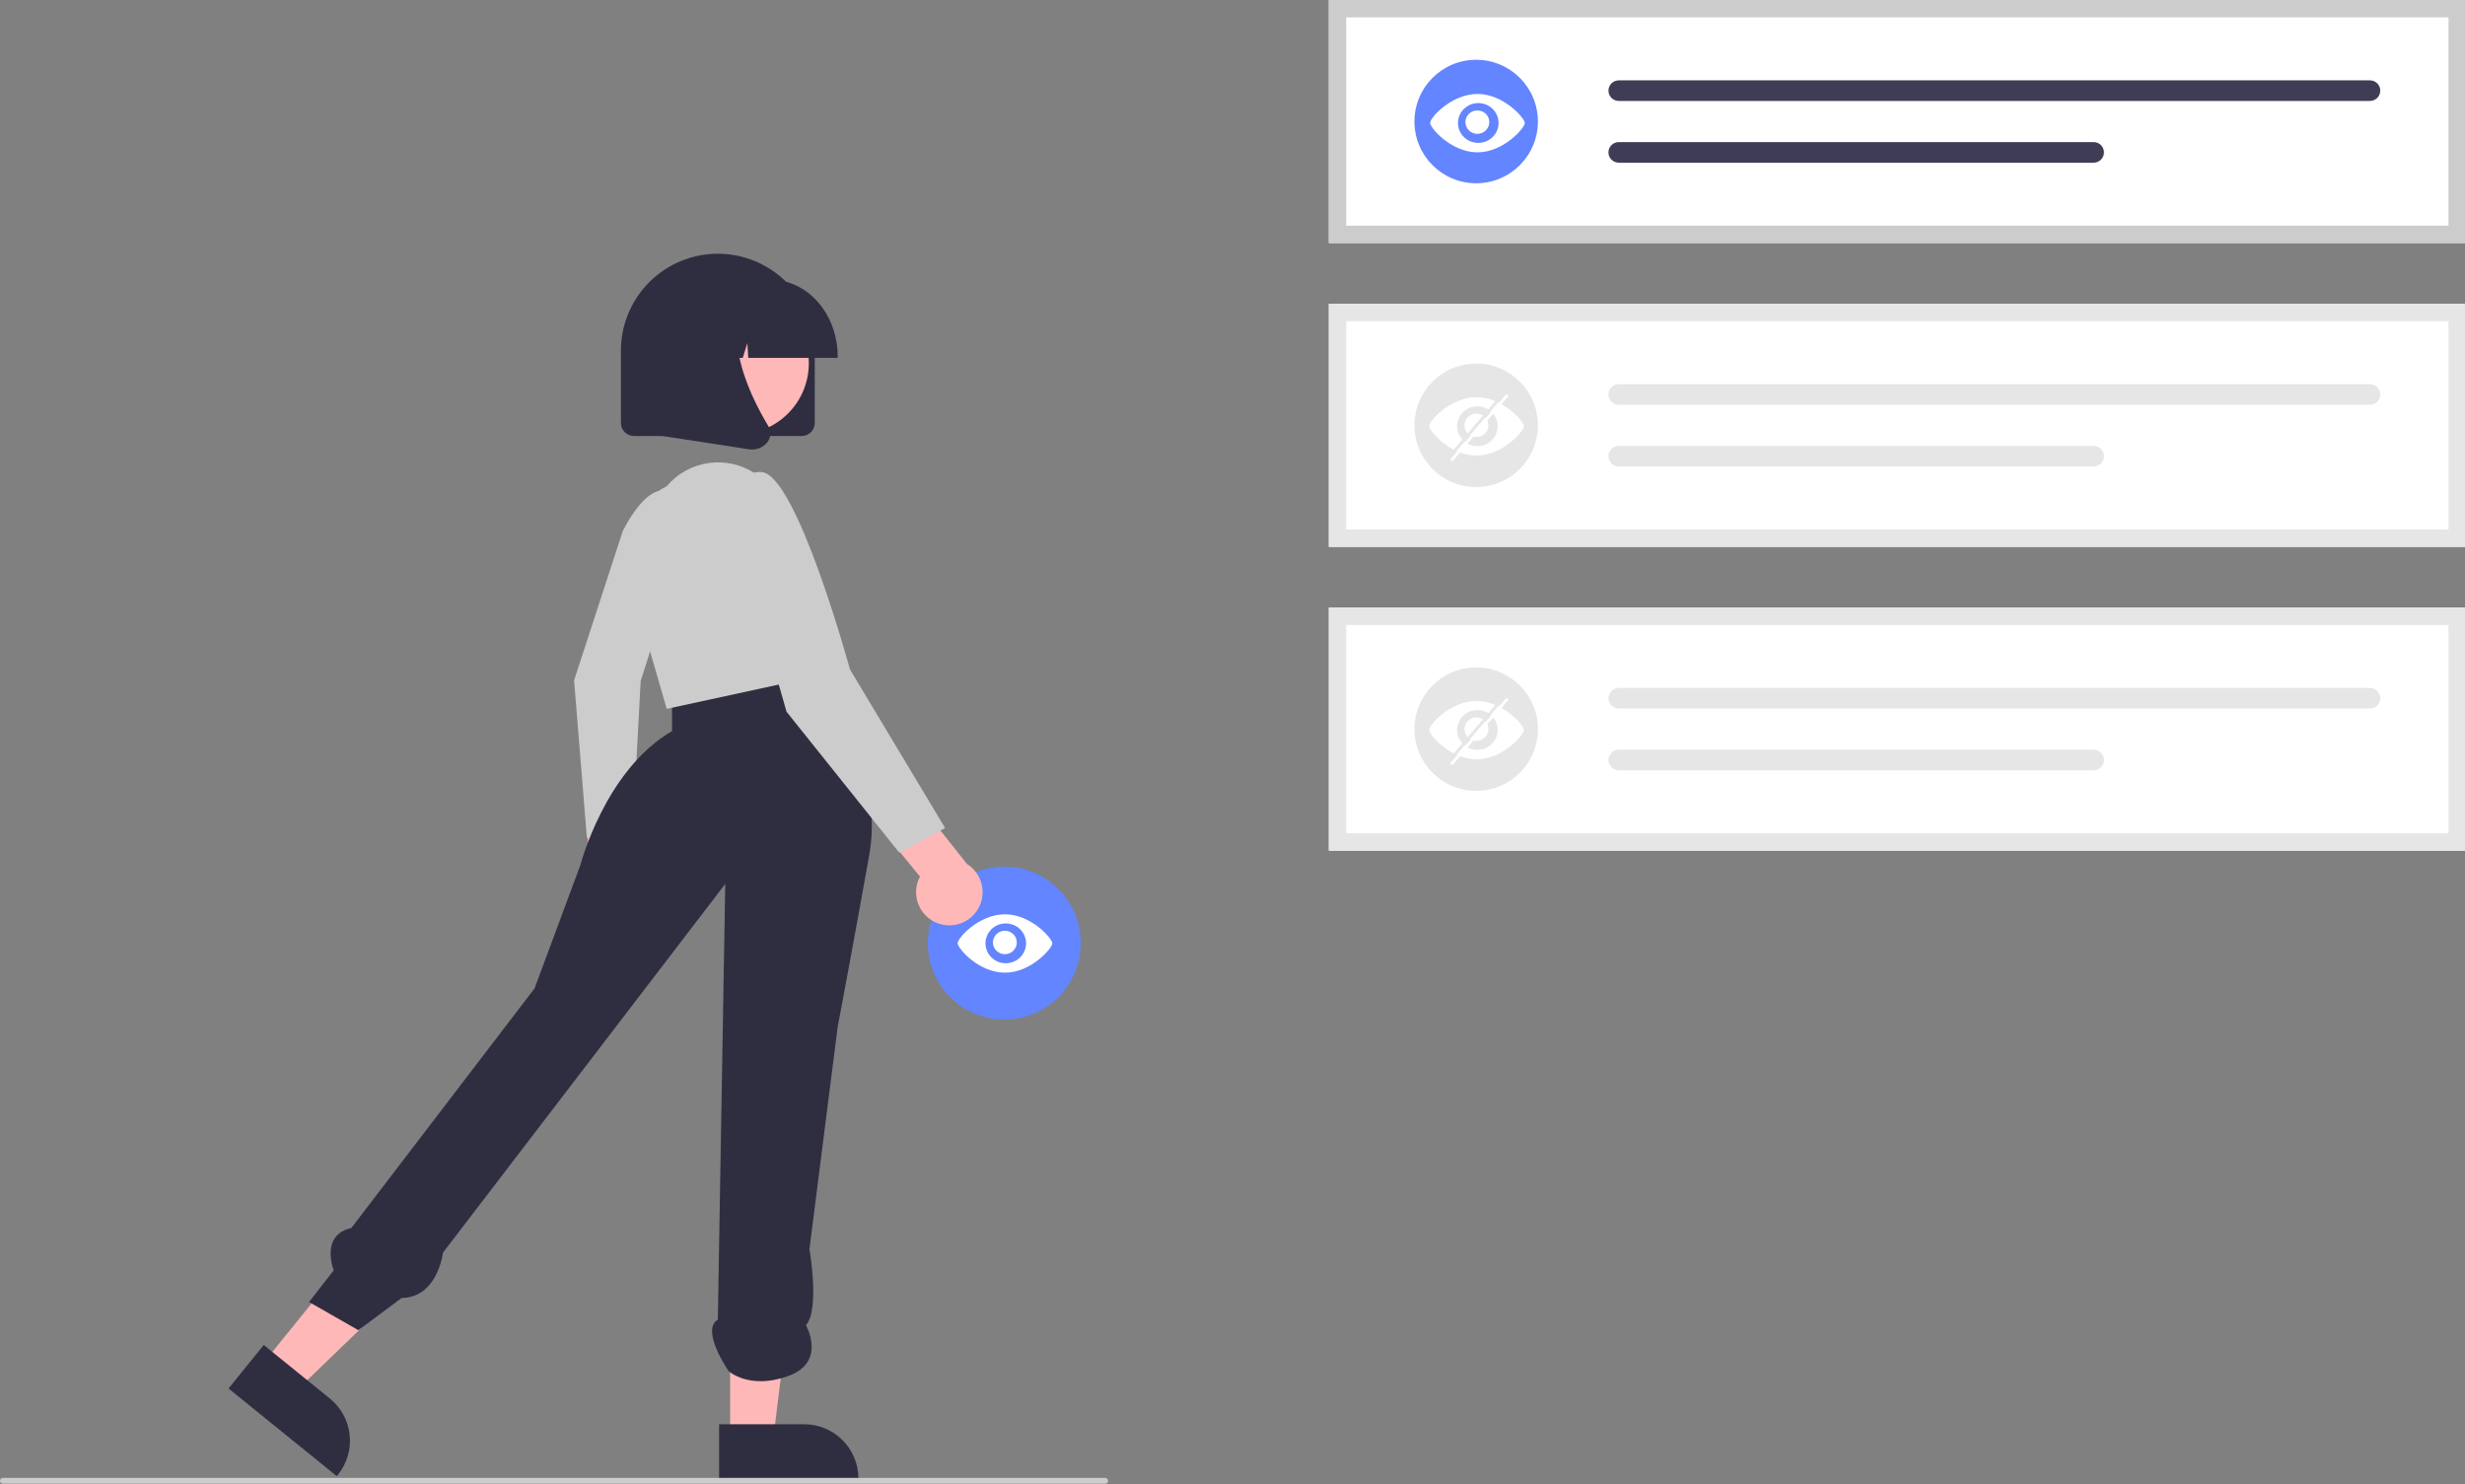 <svg width="852" height="513" viewBox="0 0 852 513" fill="none" xmlns="http://www.w3.org/2000/svg">
<rect x="0" y="0" width="852" height="513" fill="#808080" stroke="none"/>
<g clip-path="url(#clip0_359_94)">
<path d="M347.127 352.4C361.727 352.4 373.563 340.564 373.563 325.964C373.563 311.364 361.727 299.528 347.127 299.528C332.526 299.528 320.69 311.364 320.69 325.964C320.69 340.564 332.526 352.4 347.127 352.4Z" fill="#6385FF"/>
<path d="M852.299 84H459.299V0H852.299V84Z" fill="white"/>
<path d="M510.223 63.339C522.008 63.339 531.562 53.785 531.562 42C531.562 30.215 522.008 20.662 510.223 20.662C498.438 20.662 488.885 30.215 488.885 42C488.885 53.785 498.438 63.339 510.223 63.339Z" fill="#6385FF"/>
<path d="M559.506 27.774C558.562 27.774 557.658 28.149 556.991 28.816C556.324 29.483 555.949 30.388 555.949 31.331C555.949 32.274 556.324 33.179 556.991 33.846C557.658 34.513 558.562 34.887 559.506 34.887H819.165C820.107 34.885 821.009 34.509 821.674 33.843C822.339 33.176 822.713 32.273 822.713 31.331C822.713 30.389 822.339 29.486 821.674 28.819C821.009 28.152 820.107 27.777 819.165 27.774H559.506Z" fill="#3F3D56"/>
<path d="M559.505 49.113C558.562 49.111 557.657 49.484 556.988 50.149C556.32 50.815 555.943 51.718 555.941 52.662C555.939 53.605 556.312 54.51 556.978 55.179C557.643 55.847 558.547 56.224 559.49 56.226H723.65C724.117 56.226 724.58 56.135 725.013 55.957C725.445 55.778 725.837 55.516 726.168 55.186C726.499 54.856 726.762 54.463 726.941 54.032C727.12 53.6 727.212 53.137 727.212 52.669C727.212 52.202 727.12 51.739 726.941 51.307C726.762 50.875 726.499 50.483 726.168 50.152C725.837 49.822 725.445 49.56 725.013 49.382C724.58 49.203 724.117 49.112 723.65 49.113H559.505Z" fill="#3F3D56"/>
<path d="M852.299 84H459.299V0H852.299V84ZM465.299 78H846.299V6H465.299V78Z" fill="#CCCCCC"/>
<path d="M852.299 189H459.299V105H852.299V189Z" fill="white"/>
<path d="M510.223 168.339C522.008 168.339 531.562 158.785 531.562 147C531.562 135.215 522.008 125.662 510.223 125.662C498.438 125.662 488.885 135.215 488.885 147C488.885 158.785 498.438 168.339 510.223 168.339Z" fill="#E6E6E6"/>
<path d="M559.506 132.774C558.562 132.774 557.658 133.149 556.991 133.816C556.324 134.483 555.949 135.388 555.949 136.331C555.949 137.274 556.324 138.179 556.991 138.846C557.658 139.513 558.562 139.887 559.506 139.887H819.165C820.107 139.885 821.009 139.509 821.674 138.843C822.339 138.176 822.713 137.273 822.713 136.331C822.713 135.389 822.339 134.486 821.674 133.819C821.009 133.152 820.107 132.777 819.165 132.774H559.506Z" fill="#E6E6E6"/>
<path d="M559.505 154.113C558.562 154.111 557.657 154.484 556.988 155.149C556.32 155.815 555.943 156.719 555.941 157.662C555.939 158.605 556.312 159.51 556.978 160.179C557.643 160.847 558.547 161.224 559.49 161.226H723.65C724.117 161.226 724.58 161.135 725.013 160.957C725.445 160.778 725.837 160.516 726.168 160.186C726.499 159.856 726.762 159.463 726.941 159.032C727.12 158.6 727.212 158.137 727.212 157.669C727.212 157.202 727.12 156.739 726.941 156.307C726.762 155.875 726.499 155.483 726.168 155.152C725.837 154.822 725.445 154.56 725.013 154.382C724.58 154.203 724.117 154.112 723.65 154.113H559.505Z" fill="#E6E6E6"/>
<path d="M852.299 189H459.299V105H852.299V189ZM465.299 183H846.299V111H465.299V183Z" fill="#E6E6E6"/>
<path d="M852.299 294H459.299V210H852.299V294Z" fill="white"/>
<path d="M510.223 273.339C522.008 273.339 531.562 263.785 531.562 252C531.562 240.215 522.008 230.662 510.223 230.662C498.438 230.662 488.885 240.215 488.885 252C488.885 263.785 498.438 273.339 510.223 273.339Z" fill="#E6E6E6"/>
<path d="M526.727 252.352C526.649 254.013 519.401 262.442 510.365 262.442C501.328 262.442 494.158 254.166 494.002 252.352C493.847 250.539 501.328 242.263 510.365 242.263C519.401 242.263 526.805 250.692 526.727 252.352Z" fill="white"/>
<ellipse cx="510.638" cy="252.3" rx="7.012" ry="6.879" fill="#E6E6E6"/>
<ellipse cx="510.322" cy="251.998" rx="4.129" ry="4.051" fill="white"/>
<line y1="-0.5" x2="29.883" y2="-0.5" transform="matrix(-0.651 0.759 -0.769 -0.639 519.669 240.368)" stroke="#E6E6E6"/>
<line y1="-0.5" x2="29.883" y2="-0.5" transform="matrix(-0.651 0.759 -0.769 -0.639 520.649 241.183)" stroke="white"/>
<path d="M559.506 237.774C558.562 237.774 557.658 238.149 556.991 238.816C556.324 239.483 555.949 240.388 555.949 241.331C555.949 242.274 556.324 243.179 556.991 243.846C557.658 244.513 558.562 244.887 559.506 244.887H819.165C820.107 244.885 821.009 244.509 821.674 243.843C822.339 243.176 822.713 242.273 822.713 241.331C822.713 240.389 822.339 239.486 821.674 238.819C821.009 238.152 820.107 237.777 819.165 237.774H559.506Z" fill="#E6E6E6"/>
<path d="M559.505 259.113C558.562 259.111 557.657 259.484 556.988 260.149C556.32 260.815 555.943 261.719 555.941 262.662C555.939 263.605 556.312 264.51 556.978 265.179C557.643 265.847 558.547 266.224 559.49 266.226H723.65C724.117 266.226 724.58 266.135 725.013 265.957C725.445 265.778 725.837 265.516 726.168 265.186C726.499 264.856 726.762 264.463 726.941 264.032C727.12 263.6 727.212 263.137 727.212 262.669C727.212 262.202 727.12 261.739 726.941 261.307C726.762 260.875 726.499 260.483 726.168 260.152C725.837 259.822 725.445 259.56 725.013 259.382C724.58 259.203 724.117 259.112 723.65 259.113H559.505Z" fill="#E6E6E6"/>
<path d="M852.299 294H459.299V210H852.299V294ZM465.299 288H846.299V216H465.299V288Z" fill="#E6E6E6"/>
<path d="M200.758 313.929C199.862 312.778 199.229 311.444 198.905 310.022C198.58 308.599 198.571 307.123 198.878 305.697C199.186 304.271 199.802 302.93 200.684 301.767C201.566 300.605 202.693 299.651 203.983 298.971L201.899 276.262L215.391 271.63L217.883 303.741C218.882 305.985 219.022 308.517 218.278 310.858C217.534 313.199 215.957 315.186 213.846 316.441C211.735 317.697 209.237 318.135 206.825 317.672C204.412 317.209 202.254 315.877 200.758 313.929V313.929Z" fill="#FFB8B8"/>
<path d="M215.241 183.592C215.241 183.592 224.499 164.163 232.726 170.997C240.953 177.832 221.447 235.282 221.447 235.282L218.481 291.053L202.845 289.49L198.425 235.154L215.241 183.592Z" fill="#CCCCCC"/>
<path d="M91.056 471.047L102.662 480.442L144.423 440.146L127.294 426.28L91.056 471.047Z" fill="#FFB8B8"/>
<path d="M91.163 464.861L114.02 483.364L114.021 483.364C117.884 486.492 120.346 491.026 120.866 495.968C121.387 500.911 119.922 505.858 116.795 509.722L116.412 510.195L78.988 479.901L91.163 464.861Z" fill="#2F2E41"/>
<path d="M252.357 497.127H267.289L274.393 439.53L252.354 439.531L252.357 497.127Z" fill="#FFB8B8"/>
<path d="M248.548 492.252L277.955 492.251H277.956C282.926 492.251 287.693 494.226 291.208 497.74C294.722 501.255 296.697 506.021 296.697 510.991V511.6L248.549 511.602L248.548 492.252Z" fill="#2F2E41"/>
<path d="M278.559 227.11C278.559 227.11 306.573 261.214 300.483 295.317C294.393 329.421 289.521 354.999 289.521 354.999L279.777 431.733C279.777 431.733 283.431 452.63 278.559 458.015C278.559 458.015 285.867 470.708 272.469 475.58C259.071 480.452 251.842 473.897 251.842 473.897C251.842 473.897 242.019 459.746 248.109 456.092L250.675 305.505L153.106 432.951C153.106 432.951 151.313 448.453 138.811 448.619L123.874 459.746L106.822 450.003L115.348 439.041C115.348 439.041 110.476 426.861 121.438 424.425L184.774 341.601L200.608 298.971C200.608 298.971 209.134 266.086 232.276 252.688V238.431L278.559 227.11Z" fill="#2F2E41"/>
<path d="M230.448 168.037C234.136 163.679 239.298 160.829 244.951 160.031C250.604 159.233 256.353 160.542 261.104 163.709L262.116 164.383C272.927 176.627 280.193 191.587 283.132 207.654L287.694 232.591L230.448 244.992L217.028 198.708C215.324 192.833 215.734 186.547 218.186 180.943C220.638 175.34 224.977 170.773 230.448 168.037V168.037Z" fill="#CCCCCC"/>
<path d="M324.5 319.231C322.913 318.712 321.459 317.852 320.24 316.71C319.022 315.569 318.068 314.174 317.447 312.624C316.826 311.074 316.552 309.407 316.645 307.74C316.738 306.073 317.195 304.446 317.984 302.975L301.471 282.765L311.305 269.734L334.225 298.603C336.608 300.093 338.363 302.405 339.155 305.102C339.948 307.799 339.723 310.694 338.525 313.236C337.326 315.779 335.236 317.794 332.651 318.899C330.066 320.003 327.166 320.122 324.5 319.231H324.5Z" fill="#FFB8B8"/>
<path d="M254.808 186.307C254.808 186.307 251.154 161.947 263.334 163.165C275.514 164.383 293.784 231.373 293.784 231.373L326.669 286.183L310.835 294.709L271.86 245.989L254.808 186.307Z" fill="#CCCCCC"/>
<path d="M277.112 150.694H219.112C217.919 150.693 216.775 150.218 215.932 149.375C215.088 148.531 214.614 147.387 214.612 146.194V121.194C214.612 112.309 218.142 103.788 224.424 97.506C230.707 91.224 239.228 87.694 248.112 87.694C256.997 87.694 265.518 91.224 271.8 97.506C278.083 103.788 281.612 112.309 281.612 121.194V146.194C281.611 147.387 281.136 148.531 280.293 149.375C279.449 150.218 278.305 150.693 277.112 150.694Z" fill="#2F2E41"/>
<path d="M254.996 150.112C268.56 150.112 279.557 139.116 279.557 125.551C279.557 111.987 268.56 100.99 254.996 100.99C241.431 100.99 230.435 111.987 230.435 125.551C230.435 139.116 241.431 150.112 254.996 150.112Z" fill="#FFB8B8"/>
<path d="M289.538 123.694H258.628L258.311 118.602L256.726 123.694H251.967L251.339 113.602L248.198 123.694H238.988V123.194C238.988 108.582 249.349 96.694 262.084 96.694H266.442C279.177 96.694 289.538 108.582 289.538 123.194V123.694Z" fill="#2F2E41"/>
<path d="M259.907 155.361C259.529 155.361 259.152 155.332 258.779 155.274L221.988 149.607V111.287C221.988 107.373 223.543 103.619 226.311 100.851C229.079 98.083 232.834 96.528 236.748 96.528H262.488L261.485 97.548C247.535 111.751 258.045 134.781 265.551 147.245C266.102 148.141 266.351 149.19 266.261 150.238C266.171 151.286 265.747 152.277 265.052 153.066C264.413 153.8 263.622 154.386 262.733 154.782C261.844 155.179 260.88 155.376 259.907 155.361Z" fill="#2F2E41"/>
<path d="M382 512.801H1C0.735 512.801 0.48 512.696 0.293 512.508C0.105 512.321 0 512.066 0 511.801C0 511.536 0.105 511.281 0.293 511.094C0.48 510.906 0.735 510.801 1 510.801H382C382.265 510.801 382.52 510.906 382.707 511.094C382.895 511.281 383 511.536 383 511.801C383 512.066 382.895 512.321 382.707 512.508C382.52 512.696 382.265 512.801 382 512.801Z" fill="#CCCCCC"/>
<path d="M527.036 42.562C526.958 44.222 519.711 52.651 510.674 52.651C501.638 52.651 494.468 44.375 494.312 42.562C494.156 40.748 501.638 32.472 510.674 32.472C519.711 32.472 527.114 40.901 527.036 42.562Z" fill="white"/>
<ellipse cx="510.947" cy="42.509" rx="7.012" ry="6.879" fill="#6385FF"/>
<ellipse cx="510.631" cy="42.207" rx="4.129" ry="4.051" fill="white"/>
<path d="M363.727 326.089C363.649 327.75 356.401 336.178 347.365 336.178C338.328 336.178 331.158 327.903 331.002 326.089C330.847 324.276 338.328 316 347.365 316C356.401 316 363.805 324.429 363.727 326.089Z" fill="white"/>
<ellipse cx="347.637" cy="326.037" rx="7.012" ry="6.879" fill="#6385FF"/>
<ellipse cx="347.322" cy="325.735" rx="4.129" ry="4.051" fill="white"/>
<path d="M526.727 147.352C526.649 149.013 519.401 157.442 510.365 157.442C501.328 157.442 494.158 149.166 494.002 147.352C493.847 145.539 501.328 137.263 510.365 137.263C519.401 137.263 526.805 145.692 526.727 147.352Z" fill="white"/>
<ellipse cx="510.638" cy="147.3" rx="7.012" ry="6.879" fill="#E6E6E6"/>
<ellipse cx="510.322" cy="146.998" rx="4.129" ry="4.051" fill="white"/>
<line y1="-0.5" x2="29.883" y2="-0.5" transform="matrix(-0.651 0.759 -0.769 -0.639 519.669 135.368)" stroke="#E6E6E6"/>
<line y1="-0.5" x2="29.883" y2="-0.5" transform="matrix(-0.651 0.759 -0.769 -0.639 520.649 136.183)" stroke="white"/>
</g>
<defs>
<clipPath id="clip0_359_94">
<rect width="852" height="513" fill="white"/>
</clipPath>
</defs>
</svg>
